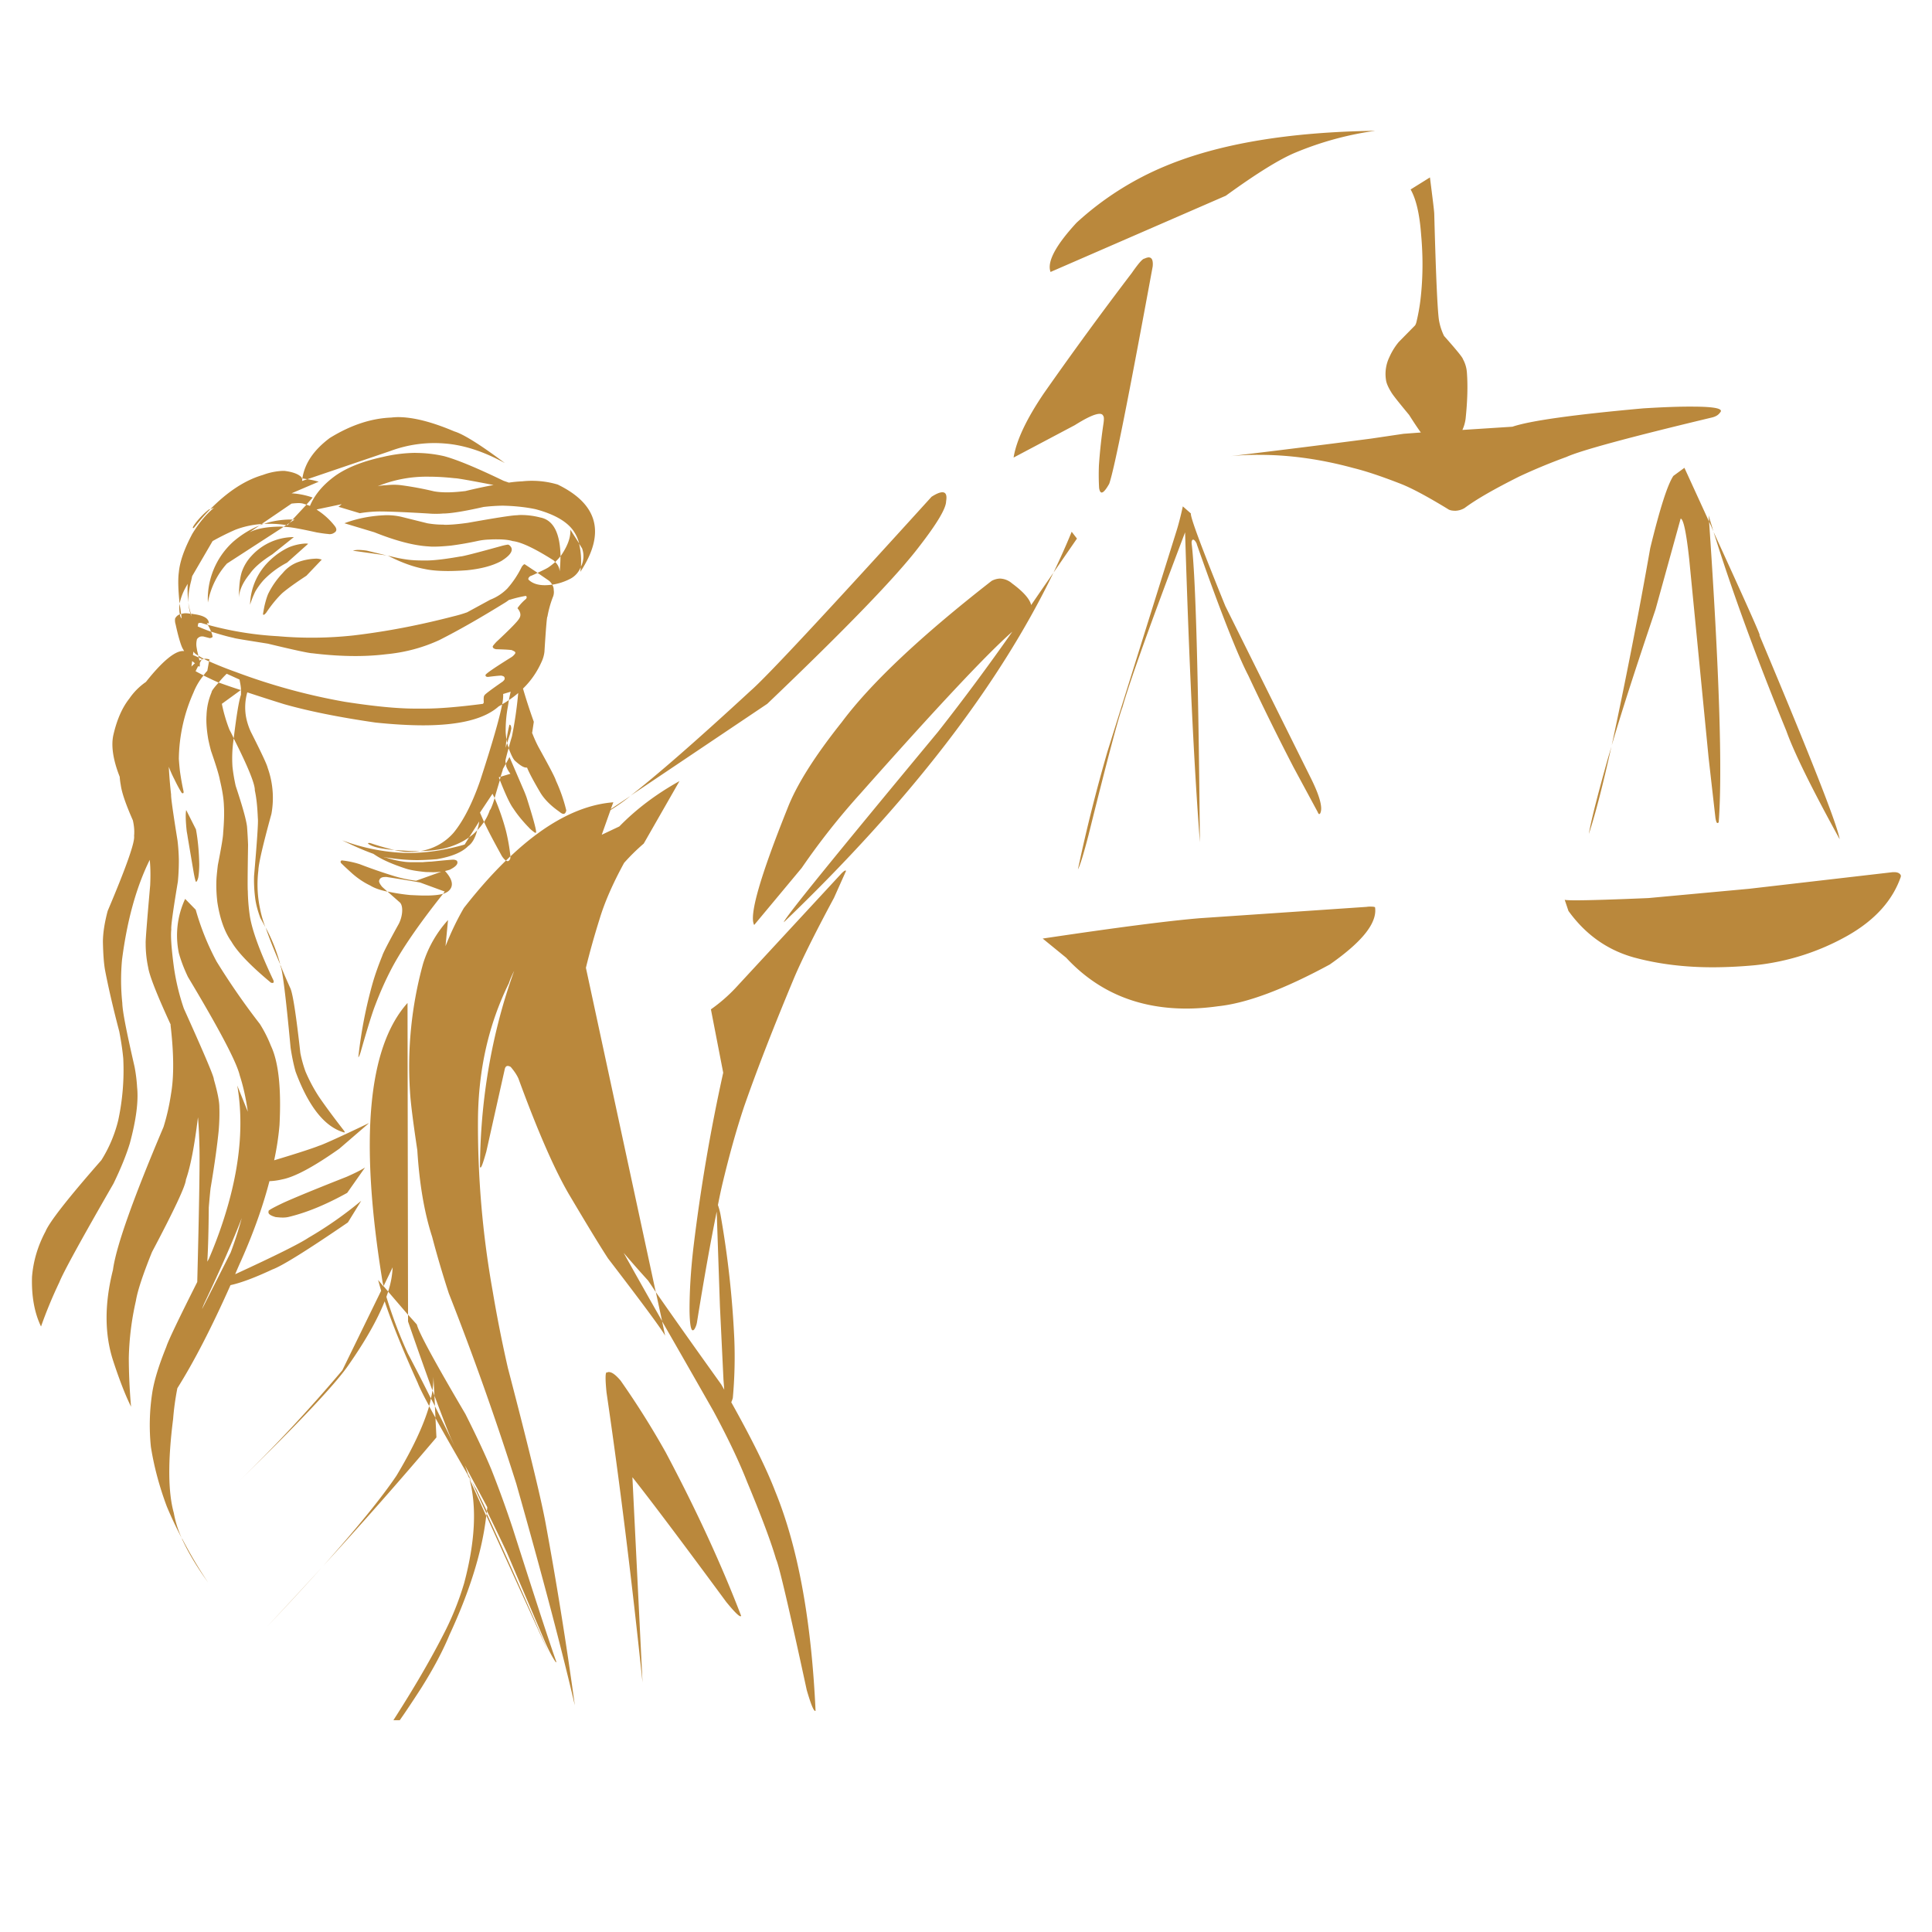 <svg xmlns="http://www.w3.org/2000/svg" width="40" height="40" version="1.0" viewBox="0 0 30 30"><defs><clipPath id="a"><path d="M.484 2.031h29.032v24.68H.484Zm0 0"/></clipPath></defs><g clip-path="url(#a)"><path fill="#ba883c" d="M21.355 2.031q-2.01.028-3.257.547a4.7 4.7 0 0 0-1.38.879q-.492.533-.405.766l2.722-1.184q.716-.52 1.086-.672a5 5 0 0 1 1.234-.336M6.652 7.402c.133 0 .266.008.41.024h.004q.054 0 .598.105a8 8 0 0 0-.437.094q-.158.019-.274.02-.119.001-.215-.016a5 5 0 0 0-.504-.094 1 1 0 0 0-.117-.008q-.058.001-.129.008a.6.6 0 0 0-.125.016 2 2 0 0 1 .79-.149m11.184-3.406a.2.2 0 0 0-.066.02q-.042 0-.196.222a58 58 0 0 0-1.367 1.871q-.405.598-.469.996l.95-.503q.28-.176.386-.176.043 0 .055.031.02.019.004.125a8 8 0 0 0-.07.645q-.007.18.003.351.011.07.04.07.04 0 .117-.136c.082-.235.304-1.36.675-3.375q.013-.14-.062-.14m4.367-1.242-.3.187q.128.224.163.7.048.527-.011 1.02a3 3 0 0 1-.059.327.2.2 0 0 1-.023.063l-.254.258a1 1 0 0 0-.145.234.6.6 0 0 0-.054.352c.007.058.039.125.085.199q.032.056.274.347.115.181.183.274h-.003l-.266.02-.5.074q-1.022.134-2.184.273.223-.022.446-.02.708 0 1.457.204.287.07.738.246.251.098.73.39.038.029.122.028a.3.3 0 0 0 .14-.043c.184-.137.465-.297.848-.489a9 9 0 0 1 .734-.304q.334-.152 2.266-.614.082-.022.117-.074.095-.093-.437-.093-.287-.002-.754.027-1.622.146-2.032.285l-.777.05a.6.6 0 0 0 .05-.175q.043-.41.02-.715a.5.5 0 0 0-.062-.21q-.006-.037-.293-.36a.9.9 0 0 1-.074-.219c-.024-.098-.051-.652-.078-1.672 0-.043-.024-.23-.067-.57M3.266 7.906l-.02.004q-.1.075-.2.2-.07.091-.046.09.006.001.012-.005c.086-.105.168-.203.254-.289m2.304.633a.3.3 0 0 0-.09.012l.524.074-.305-.074a1 1 0 0 0-.129-.012m.434.086.02.004h-.008Zm-3.047.129h-.004Zm6.035-.313.047.075a.36.36 0 0 1-.012.27q-.007.01-.007.023a1.2 1.2 0 0 0-.028-.368m-1.105.016q-.024.002-.082.016-.61.169-.657.168-.321.057-.503.062h-.082q-.147 0-.247-.015a2 2 0 0 1-.21-.04l-.083-.02q.31.16.575.208.136.03.355.031c.086 0 .188-.004.297-.012q.335-.034.535-.144c.164-.102.203-.188.117-.25-.004 0-.007-.004-.015-.004m8.754-.2c-.086.212-.18.419-.282.634l.364-.528ZM4.563 8.34a.89.89 0 0 0-.656.29.7.7 0 0 0-.153.253q-.045.146-.043.398.007-.174.168-.37c.07-.102.187-.2.348-.302ZM6.18 6.477a1 1 0 0 0-.106.007q-.468.018-.953.317c-.25.187-.39.394-.426.629-.008 0-.015-.004-.02-.004l.016-.004q-.066-.084-.273-.11h-.035a1 1 0 0 0-.301.063c-.281.082-.55.262-.816.531l.054-.02-.004.005q-.18.15-.332.402c-.12.227-.191.422-.207.594-.015.105-.011.27.012.484a.9.9 0 0 1 .09-.242l.035-.063q-.006.157.012.29-.008-.147.043-.34.008-.036.015-.07l.317-.544a4 4 0 0 1 .351-.175q.195-.075.41-.09l-.035.023q.036-.017.07-.027h-.003q-.013-.001-.032.004l.465-.317q.06-.007.106-.008.051 0 .086.012l.039.012.097-.11a1.2 1.2 0 0 0-.328-.066l.422-.18a1.4 1.4 0 0 0-.176-.039H4.77l-.079.028c0-.016.004-.028.004-.04l.078.012 1.286-.437a1.96 1.96 0 0 1 .851-.117c.293.023.606.125.93.304-.39-.293-.652-.453-.785-.492q-.522-.222-.875-.222M4.738 8.44a.8.8 0 0 0-.254.059 1.1 1.1 0 0 0-.273.184.98.98 0 0 0-.328.707 1.5 1.5 0 0 1 .082-.207c.031-.051.07-.11.129-.176a1.4 1.4 0 0 1 .363-.27l.328-.293q-.023-.005-.047-.004m.16.235a.9.9 0 0 0-.261.05.55.55 0 0 0-.246.172 1.3 1.3 0 0 0-.227.325c-.02.047-.039.109-.059.195q-.011.057-.02.11-.003.018.005.019h.004q.011.002.039-.031.122-.182.25-.305.123-.105.375-.27l.238-.25a.24.24 0 0 0-.098-.015m-1.914 1.59q.022.017.043.035c-.02.015-.035.031-.054.05Zm5.18-1.012c.016.008.02.023.004.047a.7.7 0 0 0-.133.144q.075.09.027.16-.034.065-.355.364-.065.07-.055.074 0 .029.051.039.262.007.254.02.061.021.04.05a.2.2 0 0 1-.052.051q-.414.258-.406.281-.001.029.04.028.15-.019.198-.02.013-.001.02.004c.027.004.043.02.039.047 0 .012-.012.023-.027.039q-.304.211-.286.219-.017.005-.011.11l-.012.019q-.579.075-.906.074h-.152q-.41 0-1.09-.106a9.5 9.5 0 0 1-1.684-.46 6 6 0 0 1-.422-.168l-.027.148c-.024.023-.04.047-.059.07-.039-.02-.078-.039-.125-.066v.004c.016-.028.027-.055.043-.082q.006.001.012.008h.004q.012-.001.008-.043.005 0 0-.012l.03-.055q-.016.005-.034.016l-.012-.047.05.023q-.001.001-.003.008a.1.1 0 0 1 .035-.008q.035.018.078.036l.008-.028a.2.2 0 0 0-.059-.012c-.007 0-.02 0-.027.004l-.086-.05v.004q-.001.01.004.023l-.09-.04.008-.054q.013.03.078.067c-.008-.02-.012-.047-.02-.075l-.011-.066a.3.3 0 0 1 .008-.117.1.1 0 0 1 .066-.043h.028l.105.027q.039-.006.043-.023c-.004-.02-.008-.047-.024-.078.125.039.243.074.352.097.012.008.187.035.531.09q.614.148.692.149.343.042.652.043.258.001.492-.028.436-.041.824-.219c.325-.164.668-.363 1.04-.593l.05-.036v.004q.127-.04.254-.062m-4.422 1.46v.075c-.035.102-.07.328-.113.676a2 2 0 0 0-.066-.133 2.4 2.4 0 0 1-.118-.402Zm4.188.028q-.017.07-.028.13a1.4 1.4 0 0 0 .145-.11q-.032.352-.098.675-.029.094-.05.18c0-.004-.004-.008-.004-.015q-.01-.03-.02-.063l-.023.074.011-.125.004.004q.001.023.008.047.024-.076.047-.148c.012-.051.02-.079.016-.086q-.001-.04-.02-.051-.012.001-.012.02a2 2 0 0 0-.039.206v.008a.7.7 0 0 1-.015-.156 2 2 0 0 1 .035-.363q.007-.046.015-.098a1 1 0 0 1-.105.066.6.6 0 0 0 .016-.16Zm-.075 1.117q.001.024.008.047a.4.4 0 0 0 .063.11l-.153.046.036-.113h-.004Zm-.082.204-.011.046c-.008-.011-.012-.027-.016-.039Zm6.86-4.418q-.059 0-.168.07c-1.637 1.805-2.57 2.805-2.805 3.008-.855.789-1.48 1.332-1.867 1.632l2.121-1.425q1.834-1.751 2.356-2.438.42-.541.421-.707.024-.14-.058-.14m11.523-.38-.172.126q-.135.2-.359 1.12a84 84 0 0 1-.598 3.063c.176-.597.407-1.3.68-2.11l.39-1.41q.065.008.133.63l.301 3.082.106.933q.013.082.031.082.01 0 .02-.011.089-1.183-.149-4.668.036.076.066.148-.036-.123-.074-.246.004.048.008.098-.174-.38-.383-.836m-1.133 4.325-.058.195q-.252.901-.293 1.164.152-.462.351-1.36m1.586-3.328q.436 1.395 1.13 3.09.176.496.827 1.68-.052-.331-1.246-3.169h.004q.018-.001-.715-1.601M5.734 13.09q-.018-.002-.02.008.077.072.411.101a4 4 0 0 1-.367-.105q-.018-.005-.024-.004m-.054.086.05.035c-.023-.016-.039-.024-.05-.035m.445.023q.065.016.105.02a.4.4 0 0 0 .106.008c.047 0 .098 0 .156-.008.012 0 .02-.004.031-.004h-.05q-.077.001-.153-.004zm12.242-5.336q-.053.24-.101.39l-1.07 3.419c-.165.57-.321 1.18-.458 1.828q.047-.081.164-.531.44-1.77.528-1.989.17-.601.972-2.714.092 3.015.23 4.812-.035-3.874-.128-4.637-.005-.051.02-.062.028 0 .058.062l.004.016c.363 1.035.633 1.715.797 2.031a40 40 0 0 0 .703 1.426l.375.695q.012.031.023.032.013-.001.02-.02.052-.128-.14-.52l-1.337-2.69q-.552-1.359-.535-1.438ZM2.891 12.578q-.017.088.007.317c.004.035.012.066.016.101l.094.555q.016.088.031.136.001.005.008.004.013 0 .031-.062.014-.075.016-.2-.005-.298-.051-.55Zm13.468-3.687q-.182.262-.347.504-.034-.142-.297-.336a.3.3 0 0 0-.188-.075.3.3 0 0 0-.129.036q-1.652 1.288-2.328 2.195-.633.795-.843 1.34-.639 1.593-.516 1.808l.738-.886a11 11 0 0 1 .91-1.153q1.787-2.016 2.36-2.515a35 35 0 0 1-1.153 1.554c-1.601 1.93-2.402 2.914-2.394 2.957 1.941-1.863 3.34-3.672 4.187-5.43M4.125 14.402q.074.223.227.575a2.6 2.6 0 0 0-.227-.575m25.285-.859h-.02l-2.23.258-1.562.144q-.825.035-1.13.035c-.093 0-.152-.003-.167-.007h-.004l.058.172c.262.363.598.605 1.016.722q.563.153 1.227.153.317-.001.652-.032a3.7 3.7 0 0 0 1.441-.46q.64-.364.829-.926-.02-.06-.11-.059m-8.129.535q-.029-.001-.062.004l-2.59.176c-.473.039-1.29.144-2.438.316l.364.297q.732.79 1.867.79.234 0 .492-.036.668-.07 1.734-.648c.504-.352.739-.645.704-.887q-.006-.012-.07-.012m-15.265-.234.195.172c.027.03.039.086.031.16a.5.5 0 0 1-.05.168q-.24.434-.258.5-.09.222-.145.41a7 7 0 0 0-.226 1.164c.007-.004.019-.027.035-.078q.158-.556.23-.738.11-.289.238-.536c.16-.312.434-.71.813-1.187q-.098.028-.285.027c-.067 0-.14-.004-.227-.008a3 3 0 0 1-.347-.054ZM4.352 14.98l.003.024q.046.072.157 1.262c.02.136.047.265.078.375q.305.821.758.945.01-.01-.008-.031-.246-.317-.387-.524a2.5 2.5 0 0 1-.21-.394 2 2 0 0 1-.079-.285q-.098-.885-.156-1.008-.088-.194-.156-.364m1.316 3.149q-.09.058-.285.144-.685.27-.973.399-.269.127-.238.137-.024.053.11.09c.034.003.07.007.1.007a.4.4 0 0 0 .122-.015c.27-.067.562-.188.887-.368Zm-1.914.785a6 6 0 0 1-.172.535l-.445.88q.022-.065.05-.122.366-.773.567-1.293m-.93 4.977q.14.31.406.68a7 7 0 0 1-.402-.68Zm2.172.449q-.395.433-.848.918.474-.502.848-.918m1.332-8.766q-.925 1.03-.39 4.317c.003.027.011.05.019.078l.14-.29a1.4 1.4 0 0 1-.07.376l-.07-.082h-.004l-.082-.098.047.168-.602 1.234c-.48.57-1.015 1.149-1.617 1.735q1.377-1.341 1.7-1.797.403-.575.574-1.008.17.509.515 1.27c.02.054.078.175.176.355q.017-.058.027-.117.034.064.063.12l-.008-.163c.106.281.188.5.254.656l.063.137a32 32 0 0 0-.31-.63l.009.18q-.054-.097-.098-.18-.134.458-.508 1.08c-.226.335-.605.804-1.136 1.398a66 66 0 0 0 1.757-1.993l-.015-.3q.189.34.5.878l.027.063c-.004-.008-.004-.02-.008-.027a1 1 0 0 1 .04.066 1 1 0 0 0-.051-.105v.003a2 2 0 0 0-.051-.144l.347.648q0 .031-.007.063c-.047-.102-.106-.215-.164-.34-.028-.04-.047-.082-.07-.121q.111.247.23.5.005-.02.004-.04h.003c.149.306.25.516.31.645l.6 1.407q.084.187.157.293l.004.003q.01 0-.004-.035c-.133-.379-.352-1.058-.668-2.047a17 17 0 0 0-.332-.914q-.143-.344-.402-.859-.715-1.214-.754-1.39l-.137-.153v.106q.218.631.379 1.07.016-.112.015-.211l.016.293q-.016-.041-.031-.082a1 1 0 0 1-.024.125 38 38 0 0 0-.359-.7A7 7 0 0 1 6 20.138c.008-.028.02-.055.027-.082l.309.36Zm3.125 5.73a.1.1 0 0 0-.027.009c0-.004-.004-.004-.004-.004q-.035 0-.004.312c.203 1.383.39 2.887.559 4.504l-.157-3.187q.439.555 1.457 1.937.182.223.223.223.004-.001.008-.008-.464-1.208-1.172-2.54a13 13 0 0 0-.7-1.113c-.073-.085-.132-.132-.183-.132M6.45 7.032a2.3 2.3 0 0 0-.504.063q-.463.1-.734.289c-.195.14-.328.3-.399.472l-.054-.02-.215.231h-.031q-.217.001-.414.067h.086q.125-.002.261.02l.051-.036.047-.05h.031l-.078.05-.031.035h-.02l-.043.028q-.029-.005-.062-.004c-.2.004-.356.031-.469.09l.156-.106q-.217.087-.406.25a1.2 1.2 0 0 0-.394.945 1.23 1.23 0 0 1 .296-.605l.88-.57a1 1 0 0 1 .132.011q.116.017.38.075.099.017.16.023c.015 0 .027.004.038.004a.12.12 0 0 0 .078-.023q.059-.036.004-.106a1.1 1.1 0 0 0-.265-.242q-.005-.006-.016-.012l.39-.082q-.021.02-.05.04l.332.1a2 2 0 0 1 .297-.027h.02q.233.001.753.032.058.005.11.004.057.001.109-.004.181 0 .633-.102a3 3 0 0 1 .293-.02c.195.004.37.024.515.055q.422.113.579.324a.6.6 0 0 1 .097.207l-.137-.214q.012.18-.152.414-.01-.542-.312-.602a1.2 1.2 0 0 0-.286-.039q-.043-.001-.078.004h-.004q-.103 0-.757.117-.212.03-.348.031-.02 0-.04-.003-.106.002-.241-.02l-.41-.102A1 1 0 0 0 6.012 8h-.02q-.345.012-.644.125l.465.14c.332.133.617.208.847.22q.034.004.086.003.094 0 .246-.015h.004a5 5 0 0 0 .43-.075 1 1 0 0 1 .172-.02q.066-.004.125-.003.151 0 .238.027.199.022.637.301l.023.024q.037-.036.066-.07c.004-.009.012-.012.016-.02q0 .111-.012.234v.004a.22.22 0 0 0-.07-.148 1 1 0 0 1-.098.078c-.027.02-.085.047-.175.09l-.2-.133h-.003q-.013-.002-.043.039a1.5 1.5 0 0 1-.223.336.75.75 0 0 1-.266.175l-.36.196a2 2 0 0 1-.21.062c-.512.133-1.027.235-1.555.297a6 6 0 0 1-1.172.012 5.178 5.178 0 0 1-1.086-.176h-.003q.034.059.05.106a3 3 0 0 1-.207-.082l.008-.047q.02-.01.031-.008h.012q.052.016.106.031c-.004-.012-.012-.02-.016-.031l.031.008q.005-.114-.242-.145-.018-.005-.035-.004l.012.04q-.01-.023-.02-.04h.008a1 1 0 0 1-.04-.172.8.8 0 0 0 .032.172.4.4 0 0 0-.066-.008.2.2 0 0 0-.079.012q-.01-.086-.023-.16a.5.5 0 0 0 .004.164q.007-.002.02-.004.003.03.007.063v.004c-.004 0-.007-.008-.02-.028q-.003-.017-.007-.035a.13.13 0 0 0-.074.066.2.2 0 0 0 .008.09c.043.2.082.32.105.367.008.016.02.032.027.051q-.006-.005-.02-.004c-.124 0-.32.16-.573.48a1 1 0 0 0-.258.259q-.165.209-.246.558c-.04.168-.008.39.097.656a1 1 0 0 0 .016.126c.016.12.078.3.188.55q.03.13.019.242.024.14-.41 1.165-.072.271-.074.476.006.3.035.453c.047.242.117.555.219.942.035.183.054.328.062.422a3.7 3.7 0 0 1-.078.957 2.1 2.1 0 0 1-.262.62q-.772.88-.867 1.106-.181.34-.21.707-.013.452.14.77a7 7 0 0 1 .285-.688q.092-.232.84-1.531.17-.35.254-.625.147-.544.113-.871a2.4 2.4 0 0 0-.04-.32c-.12-.524-.187-.852-.19-.989a3.4 3.4 0 0 1-.004-.672q.118-.919.43-1.55c.01.09.015.222.007.394q-.075.85-.07.899-.001.189.039.378.03.194.351.891h-.004q.078.666.008 1.07-.04.27-.117.516-.715 1.686-.785 2.219-.2.792.004 1.414.147.449.277.71A9 9 0 0 1 2 21.087a4.4 4.4 0 0 1 .11-.887c.027-.164.113-.418.25-.758q.52-.983.527-1.125.105-.297.187-.968.018.2.024.511.006.446-.035 2.047-.44.873-.481 1.008-.176.433-.219.719a3.3 3.3 0 0 0-.02.832q.072.457.247.926.105.251.234.496a1.6 1.6 0 0 1-.125-.395q-.135-.482-.011-1.457.018-.234.066-.48.386-.614.824-1.598h-.004q.006-.002.012-.004.24-.053.644-.242.224-.081 1.172-.73l.207-.336a6 6 0 0 1-.82.574q-.205.137-1.137.566.043-.104.09-.207.288-.646.442-1.238a1 1 0 0 0 .195-.027q.293-.055.89-.477l.458-.395h-.004c-.48.23-.739.344-.766.348-.074.031-.309.11-.7.227q.06-.277.083-.547.044-.855-.133-1.23a2 2 0 0 0-.172-.34 11 11 0 0 1-.672-.97 4 4 0 0 1-.324-.804l-.164-.168a1.34 1.34 0 0 0-.098.84c.032.117.078.238.141.371q.733 1.222.805 1.531.082.252.125.563l-.164-.407q.145.833-.141 1.848-.119.422-.3.844l-.024.043q.018-.288.023-.844.017-.204.028-.297c.066-.39.105-.687.125-.887q.017-.203.011-.367.001-.137-.086-.437.011-.043-.465-1.098a3.5 3.5 0 0 1-.156-.652q-.057-.43-.039-.578-.011-.064.102-.742.016-.167.015-.344a3 3 0 0 0-.02-.29q-.106-.66-.1-.714a7 7 0 0 1-.036-.434q.038.1.086.192.059.123.106.199.01.019.023.02.006.001.012-.005c.004-.003.004-.019 0-.035a4 4 0 0 1-.055-.312q-.011-.104-.016-.184a2.6 2.6 0 0 1 .227-1.027 1 1 0 0 1 .156-.266q.153.075.235.11.047-.06.125-.137l.199.09c.011.058.023.11.023.164q-.152-.048-.324-.11-.012-.003-.023-.007c-.07.078-.11.129-.11.152a1 1 0 0 0-.078.352c-.008.117.004.242.027.378q.02.094.043.18.118.339.137.45c.035.148.059.28.063.402q.01.165-.012.422 0 .08-.082.496-.013.107-.02.191-.012.181.012.387.06.389.219.613.142.245.613.637a.1.1 0 0 0 .023.004q.029.001.016-.04-.315-.666-.367-1.003a3 3 0 0 1-.031-.387q-.007-.03.004-.715-.005-.134-.016-.281-.018-.158-.176-.633-.034-.151-.05-.297a2 2 0 0 1 .015-.41c0-.008.004-.02.004-.031q.334.661.328.808c.027.122.04.266.047.434q.012.073-.059.895-.005.18.02.363.019.13.078.289.042.075.078.144a1.7 1.7 0 0 1-.082-.285 1.8 1.8 0 0 1-.027-.597q.002-.147.203-.88a1.388 1.388 0 0 0-.059-.715q-.014-.07-.261-.558a1 1 0 0 1-.075-.234.85.85 0 0 1 .02-.379q.334.11.574.184.575.163 1.418.285.406.042.734.043.849 0 1.176-.293l.028-.016c.007-.004.02-.008.027-.015q-.059.316-.34 1.18c-.125.362-.266.632-.414.812a.86.86 0 0 1-.52.285q.283-.006.465-.067c.114-.039.211-.085.297-.148l-.07.113q-.45.13-.856.13h-.078a3.1 3.1 0 0 1-.968-.196q.274.135.484.21l.043.028q.153.099.441.195c.078.028.192.047.332.06q.058.001.11.003.07-.001.129-.008l-.391.14a2 2 0 0 1-.32-.066 8 8 0 0 1-.555-.191 1.4 1.4 0 0 0-.281-.059q-.028.016-.008.043.064.063.168.157.134.119.285.191.095.059.266.094l-.082-.074q-.063-.076-.043-.106.015-.047.09-.047h.023q.403.063.52.086l.382.14c-.008.012-.02.024-.027.036a.3.3 0 0 0 .074-.035c.098-.074.082-.184-.043-.32a1 1 0 0 0 .074-.02q.152-.076.11-.14a.1.1 0 0 0-.059-.016h-.004q-.034 0-.332.03-.06.002-.136.009h-.125q-.104.002-.168-.008a1.5 1.5 0 0 1-.282-.066q-.016-.001-.031-.008c.016.004.027.004.04.008q.244.041.483.042.153-.002.305-.015.344-.059.485-.203.093-.064.14-.246a.7.7 0 0 1-.125.109l.156-.246a.7.7 0 0 1-.03.137 1 1 0 0 0 .105-.13c.07.153.164.325.273.524a.3.3 0 0 0 .066.078q.037-.033.067-.066l.004.004c0 .023-.004.043-.012.047q-.012.023-.035.023l-.02-.008h-.004q-.32.311-.652.735-.158.271-.285.593l.039-.406a1.8 1.8 0 0 0-.387.676 6 6 0 0 0-.203 1.996q.013.234.113.902c.032.512.106.961.23 1.344q.112.427.259.879a46 46 0 0 1 1.047 2.953c.418 1.473.718 2.621.91 3.445a62 62 0 0 0-.461-2.867q-.116-.602-.578-2.37a21 21 0 0 1-.239-1.208 14.6 14.6 0 0 1-.226-2.664q.012-1.156.48-2.105.024-.076.082-.192-.076.211-.148.446-.373 1.251-.383 2.597.004.012.008.012c.016 0 .043-.082.09-.246l.285-1.274q.011-.058.047-.058c.015 0 .027.004.047.015.047.055.09.114.12.18q.468 1.278.817 1.852.388.655.574.941.793 1.033.887 1.2l-.047-.223q.34.591.797 1.394.338.627.524 1.102.332.796.449 1.199.063.122.476 2.031.094.323.13.324.003 0 .007-.003-.098-2.114-.625-3.403-.199-.52-.684-1.387a.4.4 0 0 0 .024-.066 7 7 0 0 0 .023-.922 15 15 0 0 0-.214-1.926 1 1 0 0 0-.04-.148q.031-.16.063-.3.164-.693.344-1.231c.21-.602.468-1.258.765-1.97.11-.265.317-.687.63-1.269l.187-.418q-.004-.006-.008-.007c-.012 0-.04.02-.074.058l-1.637 1.77a2.5 2.5 0 0 1-.379.328l.191.984a28 28 0 0 0-.464 2.727q-.06.52-.059.976.006.296.05.297.019 0 .036-.035a.3.3 0 0 0 .031-.098q.159-.99.305-1.71l.05 1.468.055 1.14.012.157-.047-.082q-.598-.834-1.015-1.433l.097.449q-.375-.658-.597-1.059.18.211.379.43.058.084.12.18l-1.085-5.036c.058-.238.129-.492.21-.75q.117-.392.383-.879.141-.159.305-.3l.555-.97q-.54.3-.934.704l-.273.129.136-.383a3 3 0 0 0 .31-.219l-.306.204.04-.106q-.773.06-1.598.84a3 3 0 0 0-.07-.399 3.6 3.6 0 0 0-.176-.507 1 1 0 0 1-.067.183l-.004-.004a.8.8 0 0 1-.093.192l-.063-.145.195-.293.032.067q.03-.106.082-.278.135.343.21.442.095.145.243.297c.023.027.055.05.086.074a.04.04 0 0 0 .02.004q.004.001.003-.004.01-.05-.148-.547a2 2 0 0 0-.055-.137l-.21-.488-.056.105q-.006-.029-.007-.05.021-.093.05-.192c.04.106.07.168.098.195.078.07.133.106.176.106h.012q.046.117.21.395.095.153.29.289.041.035.066.035.033-.001.043-.055a2.5 2.5 0 0 0-.16-.46c-.016-.056-.11-.231-.274-.528a2 2 0 0 1-.093-.207h-.004l.027-.18a9 9 0 0 1-.168-.516c.125-.12.223-.265.293-.425a.5.5 0 0 0 .04-.145q.034-.546.046-.547v.004a1.6 1.6 0 0 1 .09-.32.2.2 0 0 0 .008-.098.14.14 0 0 0-.024-.082 1 1 0 0 1-.11.008q-.168.001-.257-.086-.013-.024.027-.055c.043-.015.079-.035.114-.05l.175.12c.02.016.04.04.051.063a.9.9 0 0 0 .278-.09.34.34 0 0 0 .164-.18q.001.036-.004.07.591-.896-.352-1.355a1.4 1.4 0 0 0-.55-.05 2 2 0 0 0-.208.02l-.082-.028q-.627-.303-.925-.383a2 2 0 0 0-.446-.05m.84 15.93q.176.653-.082 1.621a4.5 4.5 0 0 1-.332.816q-.33.643-.863 1.461-.053.094-.035.118h.003q.064.002.555-.758.288-.456.445-.836.476-1.025.57-1.844h.005l.968 2.129q-.5-1.155-.964-2.164h-.004q.001.018-.004.035Zm0 0"/></g></svg>